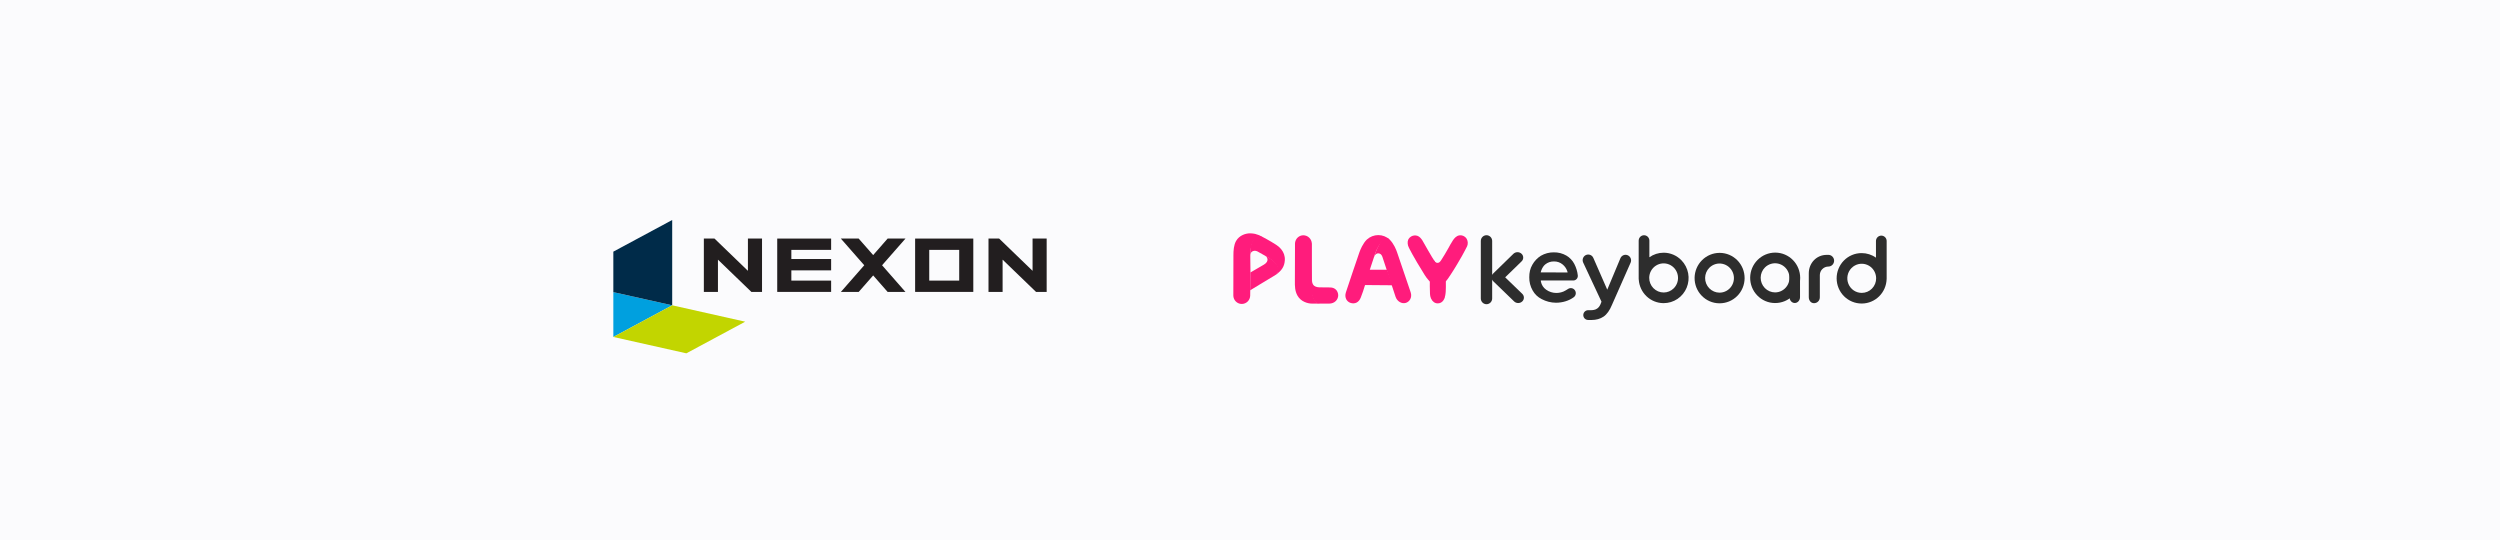<svg width="375" height="81" viewBox="0 0 375 81" fill="none" xmlns="http://www.w3.org/2000/svg">
<rect width="375" height="81" fill="#FBFBFD"/>
<g clip-path="url(#clip0_88_875)">
<path d="M124.67 42.09H118.702V40.554H124.67V38.852H118.702V37.482H124.67V35.785H116.584V43.786H124.67V42.09Z" fill="#221E1F"/>
<path d="M150.39 38.948L155.405 43.786H157V35.785H154.885V40.624L149.871 35.785H148.275V43.786H150.39V38.948Z" fill="#221E1F"/>
<path d="M145.995 35.785H137.268V43.786H145.995V35.785ZM143.881 42.09H139.385V37.482H143.881V42.09Z" fill="#221E1F"/>
<path d="M107.692 38.948L112.706 43.786H114.304V35.785H112.188V40.624L107.174 35.785H105.577V43.786H107.692V38.948Z" fill="#221E1F"/>
<path d="M130.976 41.314L133.142 43.786H135.815L132.311 39.789L135.823 35.785H133.145L130.976 38.263L128.802 35.785H126.125L129.637 39.789L126.133 43.786H128.808L130.976 41.314Z" fill="#221E1F"/>
<path d="M92 43.82V50.545L100.83 45.795L92 43.82Z" fill="#00A0DF"/>
<path d="M100.83 33L92 37.747V43.821L100.83 45.796V33Z" fill="#002B49"/>
<path d="M100.83 45.795L92 50.545L102.952 52.999L111.78 48.253L100.83 45.795Z" fill="#C2D500"/>
</g>
<g clip-path="url(#clip1_88_875)">
<path d="M216.841 42.165C216.834 42.171 216.828 42.181 216.822 42.187C216.822 43.099 216.801 43.532 216.785 44.1C216.767 44.88 216.369 45.506 215.655 45.506C215.227 45.506 214.866 45.236 214.668 44.803C214.657 44.783 214.648 44.763 214.639 44.742C214.556 44.54 214.508 44.325 214.5 44.106C214.454 43.115 214.475 42.693 214.475 42.128C214.475 42.128 214.636 40.881 214.736 40.503L216.841 42.165Z" fill="#FF1C7C"/>
<path d="M220.068 36.937C220.033 37.011 219.46 38.132 219.286 38.414C219.081 38.786 218.156 40.371 217.586 41.215C217.325 41.604 217.083 41.985 216.853 42.236L214.733 40.503C214.773 40.439 215.059 38.98 215.059 38.98C215.059 38.98 215.245 39.441 215.634 39.43C215.881 39.43 216.015 39.263 216.168 39.036C216.546 38.465 216.888 37.872 217.224 37.279C217.457 36.864 217.675 36.44 217.941 36.044C218.164 35.713 218.469 35.378 218.884 35.307C219.099 35.274 219.318 35.305 219.516 35.396C219.714 35.486 219.881 35.633 219.998 35.818C220.095 35.986 220.152 36.175 220.164 36.369C220.176 36.563 220.143 36.758 220.068 36.937Z" fill="#FF1C7C"/>
<path d="M200.732 44.281C200.732 44.948 200.193 45.54 199.381 45.54H198.44C198.44 45.54 198.293 45.54 197.919 45.529C196.261 45.479 196.798 41.904 196.798 41.993C196.798 43.204 197.773 43.099 198.389 43.105C198.533 43.105 199.231 43.11 199.458 43.116C199.871 43.126 200.067 43.196 200.311 43.379C200.591 43.586 200.732 43.992 200.732 44.281Z" fill="#FF1C7C"/>
<path d="M255.251 44.352C255.593 44.709 256.002 44.994 256.453 45.19C256.905 45.386 257.39 45.489 257.882 45.495H257.928C258.921 45.5 259.874 45.108 260.58 44.402C261.286 43.697 261.685 42.738 261.691 41.735C261.697 40.731 261.308 39.767 260.611 39.054C259.913 38.34 258.964 37.937 257.972 37.931H257.926C256.943 37.935 256.002 38.329 255.303 39.028C254.604 39.726 254.205 40.674 254.189 41.667C254.182 42.163 254.272 42.656 254.454 43.117C254.637 43.578 254.907 43.998 255.251 44.352ZM256.418 40.148C256.672 39.898 256.982 39.715 257.323 39.614C257.663 39.514 258.022 39.5 258.369 39.573C258.716 39.646 259.04 39.804 259.312 40.033C259.584 40.263 259.796 40.556 259.93 40.888C260.064 41.22 260.115 41.58 260.078 41.936C260.042 42.292 259.92 42.634 259.722 42.932C259.525 43.229 259.258 43.473 258.945 43.641C258.632 43.81 258.284 43.898 257.929 43.898C257.644 43.897 257.361 43.839 257.097 43.727C256.834 43.615 256.595 43.452 256.394 43.246C256.193 43.041 256.034 42.797 255.926 42.529C255.819 42.262 255.764 41.975 255.767 41.686C255.769 41.399 255.828 41.115 255.94 40.851C256.052 40.587 256.214 40.348 256.418 40.148Z" fill="#2D2D2D"/>
<path d="M205.292 40.456C205.292 40.456 204.573 42.755 204.684 42.756C205.372 42.765 208.742 42.791 208.88 42.791C208.935 42.791 208.321 41.187 208.058 40.456H205.292Z" fill="#FF1C7C"/>
<path d="M263.587 44.313C263.929 44.67 264.338 44.954 264.789 45.15C265.24 45.346 265.726 45.45 266.217 45.455H266.264C267.256 45.461 268.21 45.068 268.916 44.363C269.621 43.658 270.021 42.698 270.027 41.695C270.032 40.692 269.644 39.728 268.946 39.014C268.249 38.301 267.3 37.897 266.308 37.891H266.262C265.279 37.896 264.337 38.289 263.639 38.988C262.94 39.687 262.54 40.634 262.525 41.627C262.518 42.124 262.608 42.617 262.79 43.078C262.972 43.539 263.243 43.959 263.587 44.313ZM264.752 40.108C265.006 39.859 265.317 39.676 265.657 39.577C265.997 39.477 266.356 39.463 266.702 39.536C267.049 39.61 267.372 39.768 267.644 39.997C267.916 40.227 268.128 40.52 268.261 40.852C268.395 41.183 268.446 41.543 268.41 41.899C268.374 42.255 268.251 42.597 268.054 42.894C267.857 43.191 267.59 43.435 267.278 43.603C266.966 43.772 266.617 43.861 266.263 43.861C265.977 43.86 265.695 43.802 265.431 43.69C265.168 43.578 264.929 43.415 264.728 43.209C264.527 43.004 264.368 42.76 264.26 42.492C264.153 42.225 264.098 41.938 264.1 41.649C264.103 41.362 264.162 41.077 264.273 40.813C264.385 40.548 264.548 40.309 264.752 40.108Z" fill="#2D2D2D"/>
<path d="M238.216 48H238.721C239.429 48 240.039 47.829 240.535 47.492C241.031 47.155 241.457 46.559 241.799 45.722L244.593 39.397C244.681 39.192 244.685 38.96 244.604 38.752C244.523 38.545 244.363 38.378 244.161 38.289C243.958 38.2 243.729 38.196 243.524 38.278C243.318 38.36 243.153 38.521 243.065 38.725L241.088 43.453L239.003 38.693C238.959 38.589 238.895 38.495 238.815 38.416C238.735 38.338 238.64 38.276 238.536 38.235C238.432 38.195 238.32 38.175 238.209 38.179C238.097 38.182 237.987 38.208 237.886 38.255C237.784 38.302 237.693 38.369 237.617 38.452C237.542 38.535 237.484 38.633 237.446 38.739C237.409 38.846 237.392 38.959 237.399 39.071C237.405 39.184 237.434 39.294 237.483 39.396L240.223 45.252L240.082 45.623C239.918 45.984 239.785 46.125 239.567 46.289C239.28 46.505 238.833 46.529 238.654 46.529H238.21C238.019 46.532 237.836 46.61 237.702 46.748C237.568 46.885 237.492 47.071 237.493 47.264C237.493 47.459 237.57 47.645 237.706 47.782C237.842 47.919 238.026 47.995 238.218 47.995L238.216 48Z" fill="#2D2D2D"/>
<path d="M236.671 41.314C236.604 40.706 236.424 40.117 236.141 39.577C235.869 39.062 235.461 38.634 234.962 38.34C234.39 38.01 233.741 37.841 233.082 37.852C232.398 37.842 231.725 38.019 231.132 38.363C230.603 38.695 230.164 39.156 229.857 39.703C229.514 40.293 229.39 40.888 229.39 41.585C229.376 42.281 229.552 42.968 229.897 43.57C230.206 44.126 230.674 44.575 231.239 44.858C231.902 45.214 232.64 45.404 233.391 45.409C234.379 45.409 235.353 45.109 236.063 44.585C236.148 44.523 236.219 44.443 236.271 44.351C236.323 44.259 236.355 44.157 236.366 44.051C236.376 43.945 236.364 43.837 236.331 43.736C236.298 43.634 236.244 43.541 236.173 43.462C236.052 43.328 235.888 43.243 235.711 43.222C235.533 43.201 235.354 43.244 235.206 43.345C234.988 43.49 234.761 43.619 234.524 43.73C234.181 43.87 233.816 43.942 233.446 43.944C232.898 43.943 232.363 43.77 231.916 43.45C231.513 43.167 231.234 42.736 231.139 42.249C231.129 42.191 231.123 42.133 231.119 42.074H235.998C236.093 42.073 236.187 42.053 236.274 42.013C236.361 41.974 236.438 41.917 236.501 41.845C236.565 41.773 236.612 41.689 236.641 41.597C236.67 41.506 236.68 41.409 236.669 41.314H236.671ZM231.11 40.86L231.13 40.766C231.145 40.696 231.165 40.629 231.19 40.563C231.35 40.154 231.528 39.884 231.774 39.673C232.146 39.364 232.617 39.202 233.099 39.217C233.577 39.205 234.044 39.37 234.41 39.681C234.722 39.94 234.957 40.282 235.089 40.667L235.141 40.869L231.11 40.86Z" fill="#2D2D2D"/>
<path d="M282.999 36.181C283.003 36.072 282.985 35.964 282.946 35.862C282.907 35.76 282.849 35.668 282.774 35.59C282.699 35.511 282.609 35.449 282.51 35.407C282.411 35.364 282.304 35.342 282.197 35.342C282.089 35.342 281.982 35.364 281.883 35.407C281.784 35.449 281.695 35.511 281.62 35.59C281.545 35.668 281.486 35.76 281.448 35.862C281.409 35.964 281.391 36.072 281.394 36.181V38.651C280.769 38.205 280.024 37.966 279.259 37.965H279.214C278.723 37.968 278.237 38.069 277.784 38.261C277.332 38.454 276.921 38.735 276.576 39.088C276.23 39.441 275.957 39.86 275.772 40.32C275.586 40.779 275.493 41.272 275.495 41.768C275.498 42.265 275.598 42.756 275.788 43.214C275.979 43.672 276.257 44.087 276.606 44.436C276.956 44.785 277.37 45.061 277.824 45.248C278.279 45.436 278.766 45.531 279.257 45.528H279.304C280.266 45.516 281.185 45.13 281.872 44.45C282.559 43.77 282.961 42.849 282.993 41.878C282.997 41.838 282.999 41.799 282.999 41.759V36.181ZM279.258 43.933C278.832 43.932 278.415 43.805 278.06 43.566C277.705 43.326 277.428 42.986 277.264 42.589C277.1 42.191 277.056 41.753 277.137 41.33C277.219 40.906 277.422 40.517 277.722 40.21C278.022 39.904 278.404 39.694 278.822 39.606C279.24 39.519 279.673 39.559 280.069 39.72C280.464 39.882 280.804 40.158 281.044 40.514C281.285 40.87 281.416 41.289 281.421 41.721C281.426 42.01 281.373 42.298 281.267 42.567C281.16 42.836 281.001 43.08 280.8 43.286C280.598 43.492 280.358 43.656 280.094 43.767C279.829 43.878 279.545 43.934 279.258 43.933Z" fill="#2D2D2D"/>
<path d="M252.22 39.048C251.877 38.691 251.468 38.407 251.017 38.211C250.565 38.015 250.079 37.911 249.588 37.906H249.542C248.778 37.906 248.032 38.145 247.407 38.59V36.124C247.411 36.015 247.393 35.906 247.354 35.805C247.315 35.703 247.257 35.611 247.182 35.532C247.107 35.454 247.017 35.392 246.918 35.349C246.819 35.307 246.713 35.285 246.605 35.285C246.497 35.285 246.391 35.307 246.292 35.349C246.192 35.392 246.103 35.454 246.028 35.532C245.953 35.611 245.894 35.703 245.856 35.805C245.817 35.906 245.799 36.015 245.802 36.124V41.807C245.802 41.854 245.806 41.901 245.814 41.947C245.877 42.895 246.291 43.784 246.974 44.437C247.656 45.09 248.557 45.459 249.497 45.471H249.544C250.281 45.473 251.002 45.254 251.616 44.843C252.23 44.431 252.711 43.846 252.997 43.159C253.282 42.473 253.361 41.716 253.223 40.984C253.085 40.253 252.736 39.579 252.22 39.047V39.048ZM251.053 43.254C250.65 43.653 250.108 43.877 249.543 43.875C249.258 43.874 248.975 43.816 248.712 43.704C248.449 43.592 248.21 43.429 248.009 43.224C247.808 43.018 247.649 42.775 247.542 42.508C247.434 42.24 247.379 41.954 247.381 41.665C247.386 41.306 247.477 40.953 247.649 40.638C247.82 40.323 248.066 40.056 248.364 39.86C248.662 39.663 249.003 39.545 249.357 39.514C249.711 39.483 250.067 39.541 250.394 39.682C250.721 39.824 251.008 40.044 251.231 40.325C251.453 40.606 251.603 40.937 251.668 41.291C251.734 41.644 251.712 42.008 251.604 42.351C251.497 42.694 251.308 43.004 251.053 43.255L251.053 43.254Z" fill="#2D2D2D"/>
<path d="M274.245 38.232H273.994C272.475 38.232 271.317 39.462 271.317 40.997V44.581C271.317 45.064 271.628 45.479 272.106 45.479C272.337 45.479 272.558 45.386 272.721 45.221C272.884 45.057 272.975 44.833 272.975 44.6V41.27C272.976 40.929 273.11 40.602 273.348 40.361C273.587 40.12 273.91 39.985 274.247 39.984C274.478 39.984 274.699 39.892 274.862 39.727C275.025 39.562 275.116 39.339 275.116 39.106C275.116 38.873 275.025 38.65 274.862 38.485C274.699 38.32 274.478 38.227 274.247 38.227L274.245 38.232Z" fill="#2D2D2D"/>
<path d="M268.428 40.988V44.572C268.428 45.056 268.782 45.451 269.215 45.451C269.649 45.451 270.003 45.058 270.003 44.572V41.538" fill="#2D2D2D"/>
<path d="M223.826 44.769V36.144C223.826 35.916 223.736 35.696 223.576 35.535C223.416 35.373 223.2 35.282 222.974 35.282C222.747 35.282 222.531 35.373 222.371 35.535C222.211 35.696 222.121 35.916 222.121 36.144V44.769C222.121 44.998 222.211 45.217 222.371 45.379C222.531 45.54 222.747 45.631 222.974 45.631C223.2 45.631 223.416 45.54 223.576 45.379C223.736 45.217 223.826 44.998 223.826 44.769Z" fill="#2D2D2D"/>
<path d="M228.342 44.076L225.779 41.599L228.237 39.206C228.315 39.133 228.377 39.045 228.419 38.947C228.462 38.85 228.483 38.744 228.483 38.637C228.483 38.53 228.462 38.425 228.419 38.327C228.377 38.229 228.315 38.141 228.237 38.069C228.07 37.913 227.852 37.826 227.625 37.826C227.398 37.826 227.179 37.913 227.013 38.069L224.007 40.996L223.891 41.121C223.829 41.182 223.782 41.258 223.753 41.341C223.724 41.423 223.713 41.512 223.723 41.599C223.723 41.706 223.745 41.812 223.787 41.909C223.83 42.007 223.891 42.095 223.968 42.168L227.118 45.213C227.284 45.369 227.502 45.456 227.729 45.456C227.956 45.456 228.174 45.369 228.34 45.213C228.417 45.14 228.479 45.052 228.521 44.955C228.563 44.857 228.585 44.751 228.585 44.645C228.585 44.538 228.563 44.433 228.521 44.335C228.479 44.237 228.417 44.149 228.34 44.077L228.342 44.076Z" fill="#2D2D2D"/>
<path d="M187.524 43.541L191.341 41.235C191.364 41.218 191.387 41.2 191.408 41.18C191.575 41.033 191.69 40.836 191.739 40.618C191.787 40.399 191.765 40.171 191.677 39.966C191.252 39.01 189.765 38.361 189.765 38.361C189.87 38.417 189.958 38.499 190.022 38.6C190.085 38.701 190.121 38.817 190.127 38.937C190.132 39.136 190.04 39.425 189.599 39.687L187.558 40.875L187.524 43.541Z" fill="#FF1C7C"/>
<path d="M210.869 45.435C210.281 45.611 209.574 45.234 209.334 44.515C208.643 42.453 207.533 39.047 207.366 38.547C207.332 38.44 207.281 38.34 207.216 38.25C207.161 38.172 207.088 38.11 207.004 38.067C206.92 38.024 206.827 38.002 206.733 38.004C206.559 38.004 206.281 38.082 206.105 38.541C206.144 38.377 207.26 34.77 208.437 35.923C209.07 36.543 209.431 37.465 209.557 37.833C210.117 39.476 211.055 42.195 211.599 43.84C211.868 44.652 211.402 45.279 210.869 45.435Z" fill="#FF1C7C"/>
<path d="M208.437 35.922C206.997 35.475 206.144 38.377 206.105 38.541C206.104 38.544 206.104 38.546 206.105 38.548L206.095 38.575C205.938 39.007 205.351 40.818 204.798 42.625C204.547 43.447 204.363 44.022 204.111 44.646C203.811 45.383 203.232 45.626 202.618 45.447C202.003 45.268 201.637 44.618 201.884 43.853C202.418 42.206 203.356 39.486 203.912 37.843C204.037 37.474 204.441 36.499 205.03 35.929C205.5 35.502 206.108 35.265 206.74 35.263C207.367 35.263 207.972 35.498 208.437 35.922Z" fill="#FF1C7C"/>
<path d="M198.286 45.54C197.236 45.54 196.798 44.856 196.798 42.899L196.784 39.62V36.532H196.778C196.762 36.196 196.618 35.88 196.377 35.648C196.136 35.417 195.815 35.289 195.483 35.291C195.217 35.296 194.96 35.387 194.748 35.55C194.537 35.713 194.382 35.94 194.306 36.198C194.297 36.225 194.289 36.252 194.283 36.28C194.276 36.31 194.27 36.341 194.265 36.373C194.257 36.425 194.252 36.479 194.249 36.532V36.563C194.249 36.639 194.249 36.766 194.249 36.884C194.241 37.619 194.235 42.016 194.233 42.164C194.228 42.93 194.219 43.647 194.641 44.378C195.151 45.261 196.176 45.543 196.813 45.54H198.286Z" fill="#FF1C7C"/>
<path d="M213.706 41.251C215.137 43.535 217.026 43.258 216.634 44.831C216.841 44.391 216.899 43.319 216.854 42.178C216.799 40.786 216.035 40.444 215.413 39.525C214.62 38.354 213.691 36.611 213.353 36.054C213.307 35.982 213.258 35.913 213.205 35.846C212.975 35.541 212.704 35.354 212.375 35.319C212.214 35.302 212.052 35.319 211.898 35.37C211.744 35.42 211.603 35.503 211.484 35.613H211.478C211.426 35.664 211.378 35.72 211.336 35.779C211.316 35.809 211.296 35.84 211.278 35.867C211.261 35.895 211.256 35.912 211.243 35.934C211.23 35.956 211.231 35.961 211.225 35.972C211.092 36.27 211.138 36.773 211.306 37.087C211.34 37.16 211.875 38.327 213.706 41.251Z" fill="#FF1C7C"/>
<path d="M192.725 39.035C192.668 39.927 192.305 40.562 191.368 41.217C192.615 39.812 189.765 38.361 189.765 38.361C189.284 38.083 188.717 37.771 188.603 37.709C188.488 37.648 188.168 37.55 187.9 37.685C187.787 37.739 187.692 37.826 187.627 37.935C187.562 38.043 187.53 38.168 187.534 38.295L187.562 37.448C187.568 37.178 187.608 36.91 187.681 36.65C188.092 35.245 189.061 35.367 189.158 35.42L189.192 35.435C189.385 35.534 190.472 36.102 191.436 36.727C191.763 36.935 192.806 37.688 192.725 39.035Z" fill="#FF1C7C"/>
<path d="M188.3 35.092L188.265 35.084C188.207 35.072 188.148 35.06 188.085 35.05C188.023 35.04 187.963 35.032 187.899 35.025L187.838 35.018C187.731 35.007 187.62 35 187.504 35C186.871 35 185.904 35.277 185.406 36.153C185.059 36.767 185.012 37.608 185.013 38.313C185.013 38.434 185.013 38.552 185.013 38.664C185.013 38.809 184.999 44.34 184.999 44.346C185.007 44.68 185.145 44.997 185.381 45.23C185.617 45.462 185.934 45.593 186.264 45.593C186.594 45.593 186.911 45.462 187.148 45.23C187.384 44.997 187.521 44.68 187.53 44.346C187.53 44.338 187.571 40.879 187.571 40.879L187.544 38.602V38.576C187.544 38.476 187.544 38.384 187.544 38.303C187.565 35.19 189.183 35.441 189.32 35.502C189 35.319 188.657 35.181 188.3 35.092Z" fill="#FF1C7C"/>
</g>
<defs>
<clipPath id="clip0_88_875">
<rect width="65" height="20" fill="white" transform="translate(92 33)"/>
</clipPath>
<clipPath id="clip1_88_875">
<rect width="98" height="13" fill="white" transform="translate(185 35)"/>
</clipPath>
</defs>
</svg>
